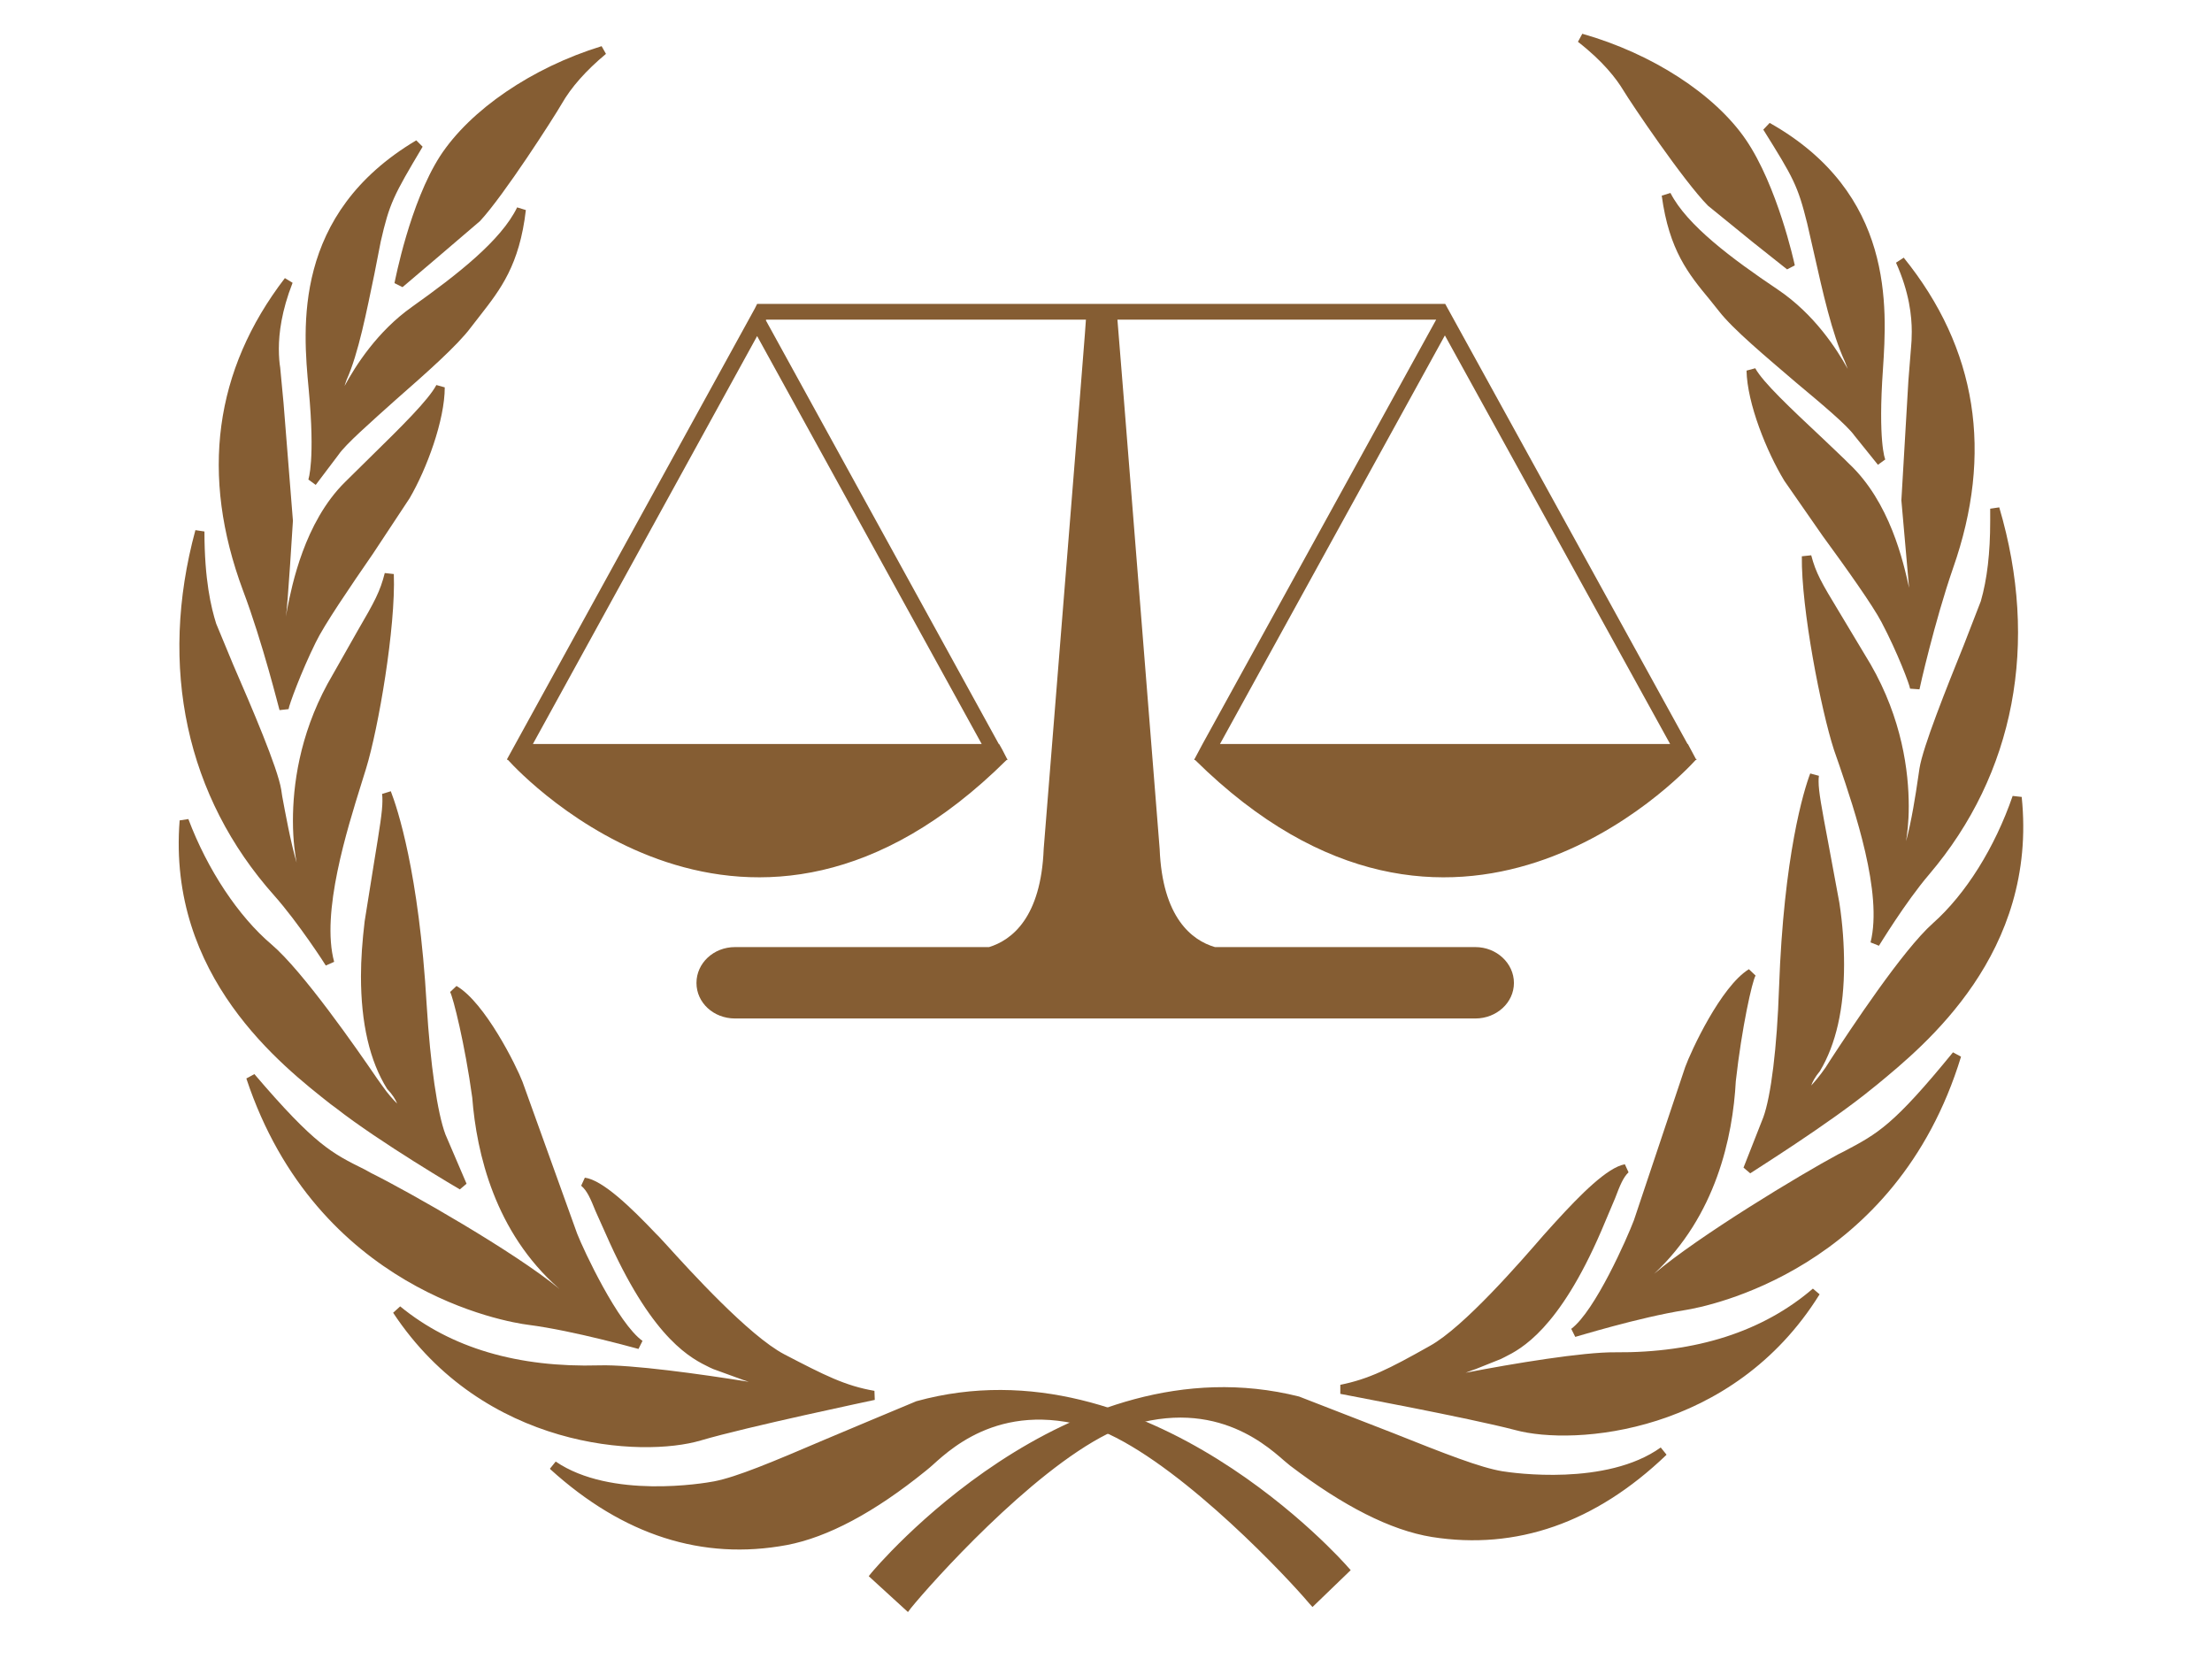 <?xml version="1.0"?><svg width="640" height="480" xmlns="http://www.w3.org/2000/svg">
 <title>law</title>
 <g>
  <title>Layer 1</title>
  <g id="layer1">
   <g id="g2588">
    <path id="path26" fill="#855d33" fill-rule="nonzero" d="m490.876,219.619c0,0 0,0 -0.194,0l-2.327,-4.364l-0.097,0l-70.112,-127.325l-199.085,0l-0.679,1.357l-71.663,130.332l0.193,0l-0.096,0c-0.097,0 -0.097,0 -0.097,0c0,0 0,0.097 0.097,0.194l-0.097,0.097l0.29,0c4.461,4.945 69.821,73.796 144.199,0l0.291,0l-0.097,-0.194c0.097,0 0.097,0 0.097,-0.097l-0.097,0l0,0l0,0l-1.454,-2.812l-0.873,-1.551l-0.097,0l-67.396,-122.574l0.097,-0.193l92.513,0c0,0.582 -0.68,9.6 -12.219,153.12c-0.776,19.879 -9.212,26.377 -15.806,28.413l-73.506,0c-6.206,0 -11.152,4.654 -11.152,10.376c0,5.721 4.945,10.279 11.152,10.279l214.213,0c6.109,0 11.152,-4.558 11.152,-10.279c0,-5.722 -5.043,-10.376 -11.152,-10.376l-75.348,0c-6.691,-1.94 -15.225,-8.534 -16.001,-28.413c-11.443,-143.52 -12.121,-152.539 -12.218,-153.12l92.221,0l-67.59,122.768l0,0l-2.327,4.364l0.097,0l0,0l-0.194,0c0.097,0.097 0.097,0.097 0.097,0.097l-0.097,0.194l0.291,0c74.766,73.796 140.319,4.945 144.78,0l0.291,0l-0.097,-0.097c0.097,-0.097 0.097,-0.194 0.097,-0.194l0,0zm-206.843,-4.364l-129.847,0l64.875,-118.016l64.972,118.016zm68.948,0l65.068,-118.21l65.166,118.21l-130.235,0"/>
    <path id="path28" fill="#855d33" fill-rule="nonzero" d="m388.958,454.197c0,0 -56.826,-65.941 -123.446,-47.516c-30.644,12.51 -48.68,21.334 -58.572,23.273c-9.794,1.745 -32.874,3.588 -46.935,-5.915c25.795,23.564 49.746,25.019 67.396,21.722c17.649,-3.395 35.298,-17.746 39.856,-21.431c4.654,-3.588 21.43,-23.565 54.014,-10.667c23.564,11.054 53.529,43.541 58.571,49.359c9.116,-8.825 9.116,-8.825 9.116,-8.825"/>
    <path id="path30" fill="#855d33" fill-rule="nonzero" d="m265.123,405.419c-0.097,0 -26.376,11.055 -26.376,11.055c-15.419,6.594 -25.601,10.86 -32.098,12.121c-3.006,0.582 -29.964,5.139 -45.868,-5.722l-1.648,2.037c0,0.097 0.097,0.194 0.097,0.194c21.043,19.103 44.025,26.474 68.462,21.916c11.734,-2.23 25.31,-9.406 40.244,-21.527c0.193,-0.097 1.94,-1.649 1.94,-1.649c6.109,-5.527 22.303,-20.267 50.91,-8.922c22.788,10.667 51.977,41.795 57.99,48.972l0.969,1.067l11.055,-10.667l-0.873,-0.97c-0.582,-0.679 -58.086,-66.329 -124.804,-47.905zm-57.893,25.795c6.692,-1.261 16.97,-5.625 32.487,-12.315l26.279,-10.958c62.063,-17.164 115.98,40.535 121.119,46.159c-1.357,1.358 -5.818,5.625 -7.273,6.982c-7.466,-8.533 -35.492,-38.11 -58.086,-48.583c-30.159,-12.024 -47.226,3.491 -53.723,9.407l-1.552,1.454c-14.74,11.831 -27.928,18.91 -39.371,21.043c-20.85,3.976 -40.632,-1.648 -59.056,-15.709c16.388,5.721 36.461,3.006 39.176,2.521"/>
    <path id="path32" fill="#855d33" fill-rule="nonzero" d="m252.808,403.674c0,0 -36.656,7.855 -50.426,11.831c-13.771,4.073 -60.317,4.848 -87.47,-36.462c21.528,17.649 47.905,17.649 58.475,17.261c10.667,-0.29 38.11,3.782 51.589,6.303c-0.29,-2.521 -13.867,-5.527 -17.939,-7.661c-4.073,-2.134 -15.516,-5.528 -29.383,-35.783c-4.655,-9.212 -5.431,-14.351 -8.63,-17.164c5.818,0.873 17.164,13.091 20.655,16.776c3.491,3.685 24.631,28.025 36.656,34.231c12.024,6.303 17.94,9.31 26.474,10.667"/>
    <path id="path34" fill="#855d33" fill-rule="nonzero" d="m168.15,343.066c1.746,1.454 2.715,3.781 4.17,7.369l4.17,9.31c12.897,28.219 23.661,33.358 28.801,35.88l1.066,0.485l7.467,2.715c0.776,0.29 1.843,0.679 2.812,0.97c-13.868,-2.231 -34.135,-5.043 -43.25,-4.752c-23.565,0.679 -42.959,-5.042 -57.602,-17.068l-2.037,1.843c26.182,39.662 72.051,41.99 89.021,36.946c13.479,-3.975 49.941,-11.636 50.33,-11.733l-0.097,-2.618c-8.437,-1.455 -14.352,-4.461 -26.086,-10.57c-10.182,-5.334 -27.443,-24.341 -33.941,-31.517l-2.327,-2.521l-0.873,-0.873c-7.273,-7.661 -15.418,-15.515 -20.558,-16.195l-1.067,2.328zm46.45,53.237l-6.982,-2.521l-1.164,-0.582c-4.558,-2.134 -15.031,-7.273 -27.54,-34.619c0,-0.097 -4.17,-9.213 -4.17,-9.213c-0.776,-2.036 -1.746,-3.006 -2.618,-4.46c5.334,3.103 12.607,10.57 15.709,13.867l0.873,0.873l2.231,2.521c6.594,7.176 24.146,26.571 34.813,32.098c9.116,4.751 14.837,7.661 20.947,9.406c-10.958,2.424 -34.329,7.467 -44.705,10.57c-15.418,4.558 -55.371,2.521 -81.069,-29.576c14.158,9.115 31.71,13.673 52.559,12.994c10.183,-0.291 36.656,3.491 51.202,6.206l1.745,0.387l-0.194,-1.842c0,-0.388 -0.776,-0.679 -1.067,-1.067l0,0c0,0 -0.097,-0.097 -0.097,-0.097c-1.26,-1.551 -4.17,-2.909 -10.473,-4.946"/>
    <path id="path36" fill="#855d33" fill-rule="nonzero" d="m185.12,388.934c0,0 -18.425,-5.043 -32.097,-6.982c-13.771,-1.843 -61.772,-13.965 -80.488,-70.306c18.91,22.013 23.177,23.371 34.231,28.898c11.152,5.528 44.704,24.632 56.341,35.105c3.394,1.94 3.394,1.94 3.394,1.94c0,0 1.164,-1.455 -3.975,-5.819c-4.946,-4.461 -21.916,-19.879 -24.534,-54.401c-2.134,-15.225 -5.528,-29.092 -6.595,-30.934c7.661,4.364 16.679,22.013 18.522,26.958c1.843,5.042 14.255,39.856 15.904,44.025c1.551,4.073 11.637,26.183 19.297,31.517"/>
    <path id="path38" fill="#855d33" fill-rule="nonzero" d="m130.234,287.015c0.873,1.551 4.268,15.031 6.4,30.546c1.261,16.195 6.595,38.983 25.019,55.178c0.097,0 0.097,0 0.097,0.097c-12.801,-10.57 -43.25,-27.928 -54.402,-33.456l-1.745,-0.97c-9.6,-4.752 -14.449,-7.079 -32.001,-27.637l-2.327,1.261c20.364,61.383 75.348,70.499 81.554,71.275c13.479,1.746 31.71,6.982 31.904,6.982l1.163,-2.327c-7.079,-5.042 -16.97,-26.086 -18.909,-31.031l-15.806,-43.928c-1.746,-4.558 -10.861,-22.983 -19.104,-27.735l-1.843,1.745zm37.335,91.349c0.291,-0.291 0.388,-0.679 0.388,-1.164c0,-1.261 -0.873,-3.297 -4.558,-6.4c-17.649,-15.709 -22.885,-37.722 -24.049,-53.529c-1.454,-10.473 -3.588,-20.655 -5.236,-26.571c6.4,6.4 12.994,19.006 14.545,23.177l15.904,44.026c1.066,2.812 9.018,20.267 16.485,28.606c-6.206,-1.551 -18.134,-4.557 -27.928,-5.818c-5.625,-0.776 -54.208,-9.406 -76.027,-61.966c13.188,14.643 18.619,17.843 27.249,22.11l1.842,0.873c11.54,5.819 44.607,24.631 56.05,34.911c0.194,0.194 3.685,2.133 3.685,2.133l0.97,0.582l0.679,-0.97"/>
    <path id="path40" fill="#855d33" fill-rule="nonzero" d="m133.822,342.969c0,0 -23.079,-13.479 -35.783,-23.371c-12.703,-9.988 -48.389,-35.977 -44.704,-82.136c5.527,14.934 14.546,28.51 24.34,36.752c9.794,8.34 27.54,34.522 31.807,40.632c4.17,6.11 7.079,7.758 7.079,7.758c0,0 1.358,-3.006 -3.394,-8.243c-3.491,-5.625 -9.794,-18.813 -6.4,-47.614c4.267,-26.765 5.818,-33.165 5.043,-37.335c3.685,9.406 8.534,29.674 10.376,61.384c1.067,17.939 3.104,31.807 5.431,37.916c2.424,6.012 6.206,14.255 6.206,14.255"/>
    <path id="path42" fill="#855d33" fill-rule="nonzero" d="m110.548,229.705c0.097,0.582 0.097,1.26 0.097,2.036c0,3.007 -0.776,7.758 -2.424,17.843l-2.715,16.97c-0.679,5.722 -1.067,10.958 -1.067,15.904c0,13.577 2.521,24.534 7.564,32.583c1.649,1.745 2.424,3.104 2.909,4.267c-1.164,-1.163 -2.618,-2.715 -4.364,-5.236c0,0 -1.455,-2.036 -1.455,-2.036c-5.818,-8.534 -21.528,-31.128 -30.546,-38.789c-9.6,-8.146 -18.522,-21.625 -24.049,-36.269l-2.521,0.388c-3.588,45.189 29.577,70.984 43.735,82.136l1.455,1.067c12.607,9.891 35.686,23.468 35.88,23.564l1.94,-1.648l-6.109,-14.255c-2.328,-6.206 -4.364,-20.17 -5.431,-37.528c-2.231,-38.402 -8.534,-57.02 -10.376,-61.772l-2.521,0.777zm0.291,20.267c1.067,-6.109 1.649,-9.988 2.036,-13.091c2.618,9.115 6.303,26.182 7.952,54.014c1.067,17.552 3.103,31.807 5.625,38.304c0,0 2.715,6.303 4.461,10.57c-6.886,-4.17 -22.498,-13.77 -32.098,-21.237l-1.455,-1.163c-13.091,-10.28 -42.959,-33.553 -42.959,-73.312c0,-0.484 0,-0.969 0,-1.454c5.721,13.188 13.479,25.116 22.401,32.68c8.825,7.37 24.34,29.867 30.159,38.305l1.358,2.037c4.364,6.206 7.467,8.049 7.564,8.145l1.358,0.777l0.485,-1.455c0.291,-0.387 1.552,-3.975 -3.588,-9.697c-6.4,-10.279 -8.437,-25.988 -6.012,-46.45c0,0 2.715,-16.97 2.715,-16.97"/>
    <path id="path44" fill="#855d33" fill-rule="nonzero" d="m95.421,278.675c0,0 -7.952,-12.413 -15.128,-20.558c-7.176,-7.952 -38.886,-43.832 -22.498,-104.344c0,14.062 1.939,22.014 3.394,27.056c1.649,4.945 17.358,38.692 18.91,47.808c1.552,9.116 4.17,26.279 7.855,28.219c1.358,-0.873 -0.194,-3.879 -0.679,-6.691c-0.582,-2.715 -5.14,-26.183 8.631,-51.687c12.51,-22.401 14.837,-24.534 16.679,-32.292c0.582,14.643 -4.17,43.638 -7.952,55.856c-3.685,12.122 -13.673,40.341 -9.212,56.632"/>
    <path id="path46" fill="#855d33" fill-rule="nonzero" d="m79.323,259.088c6.982,7.855 14.934,20.17 14.934,20.267l2.424,-1.067c-3.879,-14.158 3.782,-38.402 7.855,-51.493l1.358,-4.364c3.588,-11.637 8.631,-41.02 8.049,-56.341l-2.618,-0.291c-1.358,5.334 -2.812,8.049 -7.952,16.873l-8.631,15.225c-8.146,15.031 -9.988,29.479 -9.988,39.565c0,5.915 0.679,9.988 1.067,12.121c-1.745,-5.915 -3.297,-14.545 -4.17,-19.2l-0.291,-1.94c-1.067,-6.4 -8.437,-23.564 -13.867,-36.074l-4.946,-11.928c-1.455,-4.654 -3.394,-12.606 -3.394,-26.668l-2.618,-0.387c-10.764,39.662 -2.618,77.191 22.789,105.701l0,0zm1.94,-1.843c-17.649,-19.686 -26.668,-43.929 -26.668,-70.209c0,-7.37 0.97,-14.837 2.327,-22.401c0.679,7.855 1.939,13.091 3.006,16.582c0,0 5.139,12.219 5.139,12.219c5.043,11.637 12.703,29.382 13.673,35.395c0,0 0.291,2.036 0.291,2.036c2.424,13.674 4.655,25.213 8.34,27.153l0.679,0.29l0.679,-0.387c0.776,-0.485 1.067,-1.358 1.067,-2.231c0,-1.066 -0.291,-2.23 -0.679,-3.394l-0.582,-2.327c-0.388,-1.745 -1.164,-6.206 -1.164,-12.607c0,-9.697 1.842,-23.661 9.794,-38.208l8.534,-15.128c2.424,-4.267 4.073,-7.079 5.237,-9.6c-0.776,15.709 -4.655,37.529 -7.564,47.226l-1.358,4.364c-3.588,11.346 -9.115,28.704 -9.115,42.959c0,1.552 0.388,2.909 0.582,4.364c-3.006,-4.364 -7.661,-10.957 -12.219,-16.097"/>
    <path id="path48" fill="#855d33" fill-rule="nonzero" d="m82.135,205.074c0,0 -4.752,-19.298 -10.57,-34.716c-5.818,-15.516 -16.97,-51.493 11.928,-89.022c-6.109,14.934 -3.685,24.631 -3.685,26.28c0,1.648 3.588,34.813 3.685,43.056c0.097,10.57 -1.842,28.801 -1.842,28.801c0,0 0.679,2.231 2.133,0c0.873,-1.357 2.812,-24.921 16.97,-38.983c13.091,-13.091 23.759,-22.983 26.668,-28.412c0,9.6 -5.528,23.758 -10.086,31.419c-4.461,7.758 -22.983,33.165 -27.249,41.698c-4.17,8.63 -7.952,18.813 -7.952,19.88"/>
    <path id="path50" fill="#855d33" fill-rule="nonzero" d="m70.305,170.842c5.721,15.128 10.473,34.425 10.57,34.619l2.618,-0.291c0.097,-1.066 3.588,-10.667 7.855,-19.297c2.424,-5.042 9.891,-16.001 16.582,-25.698l10.57,-16.001c4.946,-8.436 10.182,-22.594 10.182,-32.097l-2.424,-0.679c-2.328,4.364 -9.891,11.831 -19.589,21.334l-6.885,6.789c-11.734,11.636 -15.322,29.867 -16.679,36.655c0,0 -0.291,1.551 -0.388,2.231c0.485,-2.425 2.036,-27.734 2.036,-27.734l-2.715,-34.038l-0.97,-10.279c-0.194,-1.164 -0.388,-3.007 -0.388,-5.431c0,-4.461 0.776,-10.957 3.976,-19.103l-2.23,-1.358c-20.461,26.668 -24.534,57.02 -12.122,90.379zm2.521,-0.97c-4.558,-12.218 -6.885,-24.049 -6.885,-35.395c0,-15.904 4.752,-30.837 13.673,-44.898c-1.067,4.461 -1.552,8.436 -1.552,11.346c0,2.521 0.194,4.461 0.291,5.722c0.194,0.97 0.97,10.279 0.97,10.279l2.812,33.747c0,0 -1.842,28.607 -1.842,28.607c0.194,0.873 0.679,2.327 2.036,2.424c0.97,0.194 1.843,-0.388 2.521,-1.551c0,0 0.873,-3.491 0.873,-3.491c1.358,-6.595 4.752,-24.146 15.904,-35.202c0,0 6.982,-6.885 6.982,-6.885c7.952,-7.855 13.383,-13.479 16.874,-18.037c-1.261,9.116 -5.722,20.268 -9.31,26.377l-10.473,15.806c-6.691,9.697 -14.255,20.752 -16.776,25.892c-2.521,5.139 -5.043,11.346 -6.594,15.709c-1.842,-6.595 -5.333,-19.492 -9.503,-30.45"/>
    <path id="path52" fill="#855d33" fill-rule="nonzero" d="m90.475,139.326c0,0 2.134,-5.333 0.194,-26.862c-2.036,-21.528 -2.909,-50.911 30.45,-70.693c-8.34,13.964 -9.698,16.389 -12.219,27.831c-2.521,11.346 -5.334,29.577 -9.891,39.855c-1.842,5.043 -3.006,9.019 -2.133,9.504c0.776,0.485 1.164,-0.388 1.746,-2.134c0.776,-1.745 7.564,-17.164 21.334,-26.958c13.77,-9.794 26.182,-19.589 30.837,-29.286c-2.037,17.94 -8.825,24.34 -15.612,33.359c-7.37,9.794 -33.844,30.256 -38.305,36.946c-4.558,6.595 -6.4,8.437 -6.4,8.437"/>
    <path id="path54" fill="#855d33" fill-rule="nonzero" d="m89.311,112.561c1.94,20.656 -0.097,26.182 -0.097,26.182l2.133,1.552l6.594,-8.727c2.036,-3.006 9.212,-9.31 16.679,-16.001c8.728,-7.661 17.746,-15.613 21.625,-20.85c0,0 2.714,-3.491 2.714,-3.491c5.819,-7.466 11.347,-14.546 13.189,-30.449l-2.522,-0.776c-4.654,9.6 -17.358,19.491 -30.449,28.801c-9.988,7.079 -16.291,16.97 -19.492,22.885c0.194,-0.679 0.291,-0.873 0.582,-1.745c3.491,-7.758 5.818,-19.976 8.049,-30.643l1.842,-9.407c2.521,-11.055 3.685,-13.285 12.121,-27.443l-1.842,-1.843c-35.88,21.334 -32.777,54.305 -31.128,71.954zm3.491,15.612c0,-3.975 -0.194,-9.115 -0.873,-15.806c-0.388,-4.17 -0.776,-9.212 -0.776,-14.74c0,-15.709 4.655,-35.201 25.213,-50.329c-5.14,8.728 -6.691,12.51 -8.728,22.013l-2.036,9.406c-2.037,10.57 -4.461,22.595 -7.855,30.256c-1.842,4.946 -2.521,7.661 -2.521,9.213c0,1.066 0.388,1.551 0.97,1.939l0.485,0.291l1.164,-0.097c1.067,-0.387 1.552,-1.551 2.036,-3.103c0.679,-1.551 7.564,-16.776 20.849,-26.28c10.958,-7.758 21.334,-16 27.54,-24.146c-2.231,10.57 -6.497,16.485 -11.443,22.886l-2.715,3.394c-3.782,5.042 -12.994,13.285 -21.237,20.558c-7.952,7.079 -14.934,13.188 -17.164,16.485c0,0 -1.552,2.134 -3.103,4.17c0.097,-1.648 0.194,-3.491 0.194,-6.109"/>
    <path id="path56" fill="#855d33" fill-rule="nonzero" d="m115.397,82.208c0,0 4.364,-22.788 13.091,-36.268c8.727,-13.479 26.862,-25.407 45.965,-31.322c-6.691,5.624 -10.763,10.667 -13.091,14.74c-2.327,3.976 -16.776,26.571 -23.37,33.747c-6.789,7.176 -17.649,13.673 -22.595,19.103"/>
    <path id="path58" fill="#855d33" fill-rule="nonzero" d="m127.325,45.165c-8.728,13.576 -12.995,35.88 -13.189,36.753l2.327,1.163l9.697,-8.242l12.704,-10.861c6.885,-7.37 21.43,-30.062 23.661,-33.941c2.715,-4.752 6.982,-9.6 12.8,-14.449l-1.26,-2.23c-20.17,6.206 -38.013,18.425 -46.741,31.807zm2.327,1.455c7.37,-11.443 22.11,-21.819 38.983,-28.316c-3.394,3.491 -6.4,6.982 -8.436,10.376c-2.231,3.782 -16.583,26.28 -23.274,33.553c0,0 -16.389,13.867 -19.395,16.388c1.649,-6.982 5.721,-22.11 12.122,-32.001"/>
    <path id="path60" fill="#855d33" fill-rule="nonzero" d="m253.195,455.942c0,0 55.178,-67.396 122.186,-50.62c31.031,11.734 49.166,20.074 59.154,21.625c9.891,1.649 32.873,2.909 46.741,-7.079c-25.213,24.243 -49.166,26.376 -66.815,23.467c-17.746,-2.909 -35.685,-16.776 -40.34,-20.364c-4.655,-3.588 -22.11,-22.983 -54.208,-9.309c-23.467,11.637 -52.56,44.801 -57.408,50.813c-9.31,-8.533 -9.31,-8.533 -9.31,-8.533"/>
    <path id="path62" fill="#855d33" fill-rule="nonzero" d="m252.129,455.069l-0.776,0.97l11.346,10.376l0.873,-1.163c5.915,-7.273 34.425,-39.177 56.923,-50.426c28.219,-12.025 44.802,2.327 51.008,7.758l1.745,1.454c15.418,11.734 29.092,18.716 41.019,20.655c24.438,3.878 47.323,-4.073 67.785,-23.661c0.097,-0.097 0.097,-0.097 0.097,-0.194l-1.648,-2.037c-15.71,11.249 -42.765,7.37 -45.772,6.885c-6.497,-1.067 -16.582,-5.042 -31.904,-11.152l-26.958,-10.473c-67.202,-16.873 -123.156,50.329 -123.737,51.007zm122.962,-48.486l26.765,10.473c15.515,6.109 25.697,10.183 32.486,11.249c2.521,0.388 21.625,3.007 37.528,-2.424c-17.649,13.771 -36.752,19.394 -57.214,16.098c-11.346,-1.843 -24.728,-8.534 -39.565,-19.977c-0.194,-0.096 -1.843,-1.454 -1.843,-1.454c-6.595,-5.721 -24.049,-20.849 -53.917,-8.049c-22.207,10.958 -49.65,41.214 -56.923,50.039c-1.454,-1.261 -6.012,-5.528 -7.37,-6.692c4.946,-5.818 57.409,-64.874 120.053,-49.262"/>
    <path id="path64" fill="#855d33" fill-rule="nonzero" d="m388.085,402.025c0,0 36.849,6.788 50.62,10.473c13.867,3.685 60.511,3.297 86.694,-38.692c-21.14,18.231 -47.614,18.91 -58.184,18.813c-10.57,-0.097 -38.013,4.654 -51.299,7.564c0.193,-2.618 13.673,-5.915 17.746,-8.146c3.975,-2.23 15.321,-5.915 28.412,-36.558c4.558,-9.31 5.14,-14.546 8.34,-17.359c-5.818,1.067 -16.873,13.577 -20.267,17.262c-3.491,3.878 -24.049,28.703 -35.88,35.201c-11.83,6.691 -17.745,9.697 -26.182,11.443"/>
    <path id="path66" fill="#855d33" fill-rule="nonzero" d="m450.148,353.442l-0.97,1.067l-2.618,2.909c-6.303,7.273 -22.983,26.571 -32.874,32.001c-12.024,6.789 -17.746,9.6 -25.892,11.249l0,2.618c0.291,0.097 36.947,6.885 50.62,10.473c17.067,4.654 62.935,1.163 88.052,-39.274l-1.94,-1.648c-14.449,12.413 -33.747,18.619 -57.214,18.425c-9.213,-0.097 -29.286,3.201 -43.251,5.915c0.97,-0.387 2.037,-0.776 2.909,-1.066l7.273,-2.909l1.164,-0.582c4.654,-2.328 15.612,-7.952 27.928,-36.559l3.976,-9.406c1.357,-3.588 2.327,-6.013 3.878,-7.467l-1.067,-2.327c-5.042,0.873 -12.897,8.825 -19.976,16.582zm-35.201,38.402c10.279,-5.819 26.667,-24.632 33.65,-32.681l2.521,-2.811l1.067,-1.164c3.006,-3.297 9.988,-10.764 15.128,-14.061c-0.777,1.454 -1.746,2.521 -2.522,4.558l-3.878,9.212c-11.928,27.832 -22.304,33.068 -26.765,35.395l-1.164,0.582c0,0 -6.885,2.715 -6.885,2.715c-6.303,2.23 -9.116,3.684 -10.376,5.236c0,0 -0.097,0.096 -0.097,0.096l0,0c-0.291,0.388 -0.97,0.776 -1.067,1.164l-0.097,1.843l1.745,-0.484c12.413,-2.715 40.147,-7.564 51.008,-7.467c20.849,0.097 38.304,-4.848 52.268,-14.449c-25.019,32.874 -64.875,35.88 -80.391,31.711c-10.376,-2.812 -33.94,-7.37 -44.995,-9.407c5.916,-1.94 11.54,-4.848 20.85,-9.988zm48.389,-35.783l0,0"/>
    <path id="path68" fill="#855d33" fill-rule="nonzero" d="m455.481,385.54c0,0 18.134,-5.625 31.807,-7.758c13.77,-2.23 61.481,-15.612 78.742,-72.439c-18.328,22.498 -22.498,23.952 -33.455,29.868c-10.958,5.721 -44.123,25.601 -55.565,36.364c-3.395,2.037 -3.395,2.037 -3.395,2.037c0,0 -0.97,-1.357 3.879,-5.818c4.946,-4.558 21.528,-20.461 23.371,-55.081c1.745,-15.225 4.848,-29.092 5.915,-31.128c-7.563,4.655 -16.195,22.594 -17.94,27.54c-1.746,5.042 -13.382,40.147 -14.837,44.317c-1.551,4.17 -11.055,26.474 -18.522,32.098"/>
    <path id="path70" fill="#855d33" fill-rule="nonzero" d="m487.579,308.737l-14.837,44.317c-1.939,5.139 -11.249,26.28 -18.134,31.42l1.164,2.327c0.193,0 18.328,-5.625 31.807,-7.758c6.109,-0.97 60.899,-11.443 79.808,-73.311l-2.327,-1.261c-17.261,21.14 -21.721,23.468 -31.419,28.607l-1.745,0.873c-10.861,5.818 -40.438,23.661 -53.335,34.619c17.94,-16.776 22.788,-39.565 23.661,-55.759c1.746,-15.613 4.752,-28.995 5.722,-30.547l-1.94,-1.843c-8.146,5.043 -16.776,23.758 -18.425,28.316zm-12.316,45.189c0,0 14.837,-44.317 14.837,-44.317c1.454,-4.267 7.758,-16.97 13.964,-23.564c-1.454,5.915 -3.297,15.904 -4.558,26.474c-1.26,22.983 -8.922,41.214 -22.885,54.305c-3.394,3.103 -4.364,5.139 -4.364,6.4c0,0.484 0.097,0.969 0.387,1.26l0.679,0.873l4.364,-2.618c11.346,-10.57 44.025,-30.256 55.468,-36.365l1.648,-0.873c8.631,-4.558 13.965,-7.855 26.862,-22.983c-20.461,53.141 -68.851,62.936 -74.572,63.905c-9.697,1.551 -21.527,4.751 -27.734,6.594c7.272,-8.436 14.643,-25.601 15.904,-29.092"/>
    <path id="path72" fill="#855d33" fill-rule="nonzero" d="m505.616,338.314c0,0 22.692,-14.158 35.201,-24.437c12.413,-10.183 47.517,-37.044 42.765,-83.107c-5.236,15.031 -13.867,28.801 -23.467,37.335c-9.6,8.534 -26.668,35.201 -30.741,41.407c-4.17,6.207 -6.982,7.953 -6.982,7.953c0,0 -1.454,-3.007 3.201,-8.437c3.297,-5.528 9.406,-19.006 5.236,-47.614c-4.849,-26.765 -6.497,-33.068 -5.915,-37.141c-3.395,9.406 -7.758,29.673 -8.825,61.48c-0.582,18.037 -2.424,31.904 -4.654,38.013c-2.231,6.206 -5.819,14.546 -5.819,14.546"/>
    <path id="path74" fill="#855d33" fill-rule="nonzero" d="m514.732,285.754c-0.582,17.359 -2.327,31.42 -4.558,37.529l-5.721,14.546l1.939,1.648c0.194,-0.194 22.886,-14.352 35.299,-24.535l1.454,-1.163c13.867,-11.443 46.45,-38.013 41.796,-83.203l-2.618,-0.291c-5.14,14.934 -13.576,28.413 -23.08,36.849c-8.825,7.855 -23.952,30.838 -29.674,39.566l-1.357,2.133c-1.745,2.521 -3.104,4.073 -4.17,5.236c0.388,-1.066 1.067,-2.424 2.522,-4.17c4.654,-7.758 6.982,-18.134 6.982,-30.74c0,-5.625 -0.388,-11.637 -1.358,-17.94c0,-0.097 -3.2,-17.261 -3.2,-17.261c-1.94,-10.28 -2.812,-14.935 -2.812,-17.843c0,-0.582 0,-1.164 0.097,-1.648l-2.521,-0.679c-1.843,4.849 -7.661,23.662 -9.019,61.966zm-2.037,38.499c2.328,-6.4 4.171,-20.753 4.752,-38.402c0.97,-27.831 4.267,-44.898 6.691,-54.111c0.388,3.007 1.067,6.886 2.231,12.704l3.2,17.165c0.873,6.303 1.358,12.218 1.358,17.649c0,12.024 -2.231,21.916 -6.497,29.092c-2.909,3.394 -3.588,6.109 -3.588,7.758c0,1.067 0.291,1.745 0.388,1.843l0.582,1.454l1.261,-0.776c0.193,-0.097 3.2,-2.037 7.369,-8.339l1.455,-2.134c5.624,-8.63 20.558,-31.419 29.189,-38.983c8.63,-7.758 16.097,-19.879 21.43,-33.164c0.097,1.066 0.194,2.23 0.194,3.297c0,38.595 -28.606,62.063 -41.31,72.439l-1.454,1.164c-9.407,7.758 -24.729,17.746 -31.517,22.11c1.648,-4.17 4.267,-10.764 4.267,-10.764"/>
    <path id="path76" fill="#855d33" fill-rule="nonzero" d="m542.466,272.954c0,0 7.661,-12.607 14.643,-20.85c6.982,-8.145 37.916,-44.898 20.073,-104.924c0.291,14.061 -1.357,22.11 -2.812,27.152c-1.455,4.946 -16.292,39.08 -17.649,48.196c-1.455,9.212 -3.685,26.376 -7.37,28.413c-1.261,-0.776 0.291,-3.879 0.679,-6.595c0.485,-2.812 4.461,-26.474 -9.891,-51.493c-12.994,-22.013 -15.418,-24.243 -17.358,-31.904c-0.291,14.643 5.237,43.541 9.116,55.566c4.073,12.121 14.74,40.049 10.57,56.438"/>
    <path id="path78" fill="#855d33" fill-rule="nonzero" d="m575.825,147.18c0,1.164 0,2.424 0,3.588c0,9.212 -0.873,16.776 -2.715,23.177l-4.848,12.51c-5.043,12.509 -11.928,29.673 -12.898,35.88l-0.388,2.618c-0.679,4.752 -1.939,12.801 -3.491,18.425c0.291,-1.94 0.777,-5.236 0.777,-10.085c0,-10.086 -1.94,-25.31 -11.055,-41.117c0,0 -9.019,-15.031 -9.019,-15.031c-5.237,-8.63 -6.788,-11.346 -8.146,-16.485l-2.714,0.29c-0.194,15.128 5.527,44.414 9.309,56.051l1.551,4.461c4.364,12.897 12.607,36.946 9.019,51.202l2.424,0.97c0.097,-0.097 7.661,-12.607 14.546,-20.656c24.728,-29.092 31.904,-66.814 20.267,-106.185l-2.618,0.388zm-25.795,104.924c3.685,-2.036 5.625,-13.382 7.564,-26.764l0.387,-2.522c0.97,-6.012 8.049,-23.661 12.704,-35.395l4.945,-12.703c0.97,-3.394 1.94,-9.31 2.424,-17.262c1.94,8.631 3.104,17.165 3.104,25.504c0,25.213 -8.437,48.777 -25.019,68.269c-4.364,5.139 -8.825,11.734 -11.734,16.195c0.097,-1.067 0.388,-1.94 0.388,-3.006c0,-14.352 -6.109,-32.292 -10.086,-43.832l-1.551,-4.461c-3.103,-9.697 -7.37,-31.225 -8.533,-46.838c1.26,2.424 2.812,5.139 5.333,9.213l9.019,15.03c8.727,15.322 10.57,29.965 10.57,39.663c0,5.431 -0.582,9.406 -0.776,10.86c-0.097,0 -0.679,2.522 -0.679,2.522c-0.193,1.163 -0.582,2.23 -0.582,3.2c0,0.97 0.291,1.843 1.164,2.327l0.679,0.388l0.679,-0.388"/>
    <path id="path80" fill="#855d33" fill-rule="nonzero" d="m554.006,199.158c0,0 4.364,-19.492 9.794,-35.104c5.43,-15.613 15.709,-51.784 -13.965,-88.633c6.401,14.74 4.268,24.534 4.364,26.182c0,1.649 -2.909,34.911 -2.715,43.154c0.097,10.57 2.522,28.704 2.522,28.704c0,0 -0.68,2.231 -2.134,0.097c-0.97,-1.454 -3.394,-24.922 -17.843,-38.595c-13.479,-12.704 -24.34,-22.304 -27.346,-27.735c0.194,9.697 6.109,23.564 10.764,31.226c4.655,7.563 23.758,32.583 28.219,41.019c4.364,8.437 8.34,18.523 8.34,19.686"/>
    <path id="path82" fill="#855d33" fill-rule="nonzero" d="m548.575,76.002c3.878,8.631 4.558,15.516 4.558,19.977c0,1.94 -0.097,3.394 -0.194,4.364l-0.776,9.697l-2.037,34.716c0,0 1.551,17.649 2.231,25.31c-1.649,-7.467 -5.528,-24.825 -17.456,-35.977c0,-0.097 -7.37,-7.079 -7.37,-7.079c-9.697,-9.116 -17.358,-16.292 -19.685,-20.461l-2.521,0.679c0.193,9.503 5.818,23.467 10.957,31.904l11.055,15.904c6.885,9.406 14.546,20.17 17.067,25.019c4.558,8.63 8.146,18.134 8.243,19.2l2.715,0.194c0,-0.194 4.364,-19.589 9.697,-35.008c11.734,-33.358 6.982,-63.614 -14.255,-89.894l-2.23,1.455zm4.751,99.786c1.358,-0.194 1.842,-1.649 1.94,-1.94c0,0 0,0 0,0c0,-1.067 -2.521,-29.092 -2.521,-29.092l2.134,-34.425l0.582,-8.728c0.097,-1.454 0.291,-3.297 0.291,-5.527c0,-3.201 -0.679,-7.661 -1.94,-12.51c9.697,14.352 14.837,29.867 14.837,46.547c0,10.764 -2.037,21.916 -6.109,33.455c-3.879,11.152 -7.176,24.146 -8.727,30.741c-1.648,-4.268 -4.267,-10.377 -6.982,-15.516c-2.715,-5.042 -10.473,-15.806 -17.262,-25.31l-10.957,-15.806c-4.267,-6.886 -8.631,-17.456 -10.086,-26.086c3.588,4.364 9.116,9.794 17.165,17.455l7.466,6.886c11.346,10.763 15.031,27.637 16.582,34.813l0.97,3.491c0.776,1.164 1.649,1.648 2.618,1.552"/>
    <path id="path84" fill="#855d33" fill-rule="nonzero" d="m544.212,133.507c0,0 -2.231,-5.236 -0.776,-26.764c1.454,-21.625 1.648,-51.008 -32.098,-70.015c8.63,13.867 9.988,16.291 12.8,27.637c2.812,11.249 6.109,29.383 10.861,39.565c1.94,5.042 3.297,8.922 2.424,9.406c-0.873,0.582 -1.26,-0.387 -1.939,-2.037c-0.679,-1.745 -7.953,-16.97 -21.819,-26.376c-14.061,-9.503 -26.668,-19.007 -31.516,-28.51c2.327,17.843 9.309,24.049 16.291,32.874c7.564,9.6 34.522,29.383 39.177,35.88c4.752,6.594 6.595,8.339 6.595,8.339"/>
    <path id="path86" fill="#855d33" fill-rule="nonzero" d="m510.174,37.504c8.727,13.964 9.988,16.194 12.704,27.152l2.037,8.922c2.424,10.764 5.139,22.982 8.825,30.934c0.193,0.485 0.581,1.454 0.873,2.231c-3.104,-5.625 -9.601,-15.807 -20.268,-22.983c-13.285,-8.922 -26.279,-18.619 -31.031,-27.929l-2.521,0.776c2.134,15.807 7.759,22.692 13.868,30.061l2.715,3.394c4.073,5.236 13.382,12.995 22.206,20.558c7.661,6.4 14.837,12.413 16.97,15.419l6.789,8.436l2.133,-1.551c-0.097,0 -2.133,-5.431 -0.679,-26.086c1.164,-17.842 3.394,-50.91 -32.777,-71.275l-1.843,1.939zm27.929,76.9c0.582,-0.291 0.873,-0.873 0.873,-1.745c0,-1.551 -0.873,-4.267 -2.715,-9.213c-3.588,-7.661 -6.401,-20.364 -8.728,-30.449l-2.133,-9.018c-2.327,-9.503 -3.976,-13.188 -9.213,-21.916c21.334,14.74 26.377,33.941 26.377,52.656c0,4.073 -0.194,8.049 -0.388,11.928c-0.388,5.431 -0.484,9.794 -0.484,13.285c0,3.878 0.096,6.497 0.387,8.63c-1.648,-2.037 -3.297,-4.073 -3.297,-4.073c-2.328,-3.201 -9.31,-9.116 -17.455,-15.904c-8.437,-7.079 -17.94,-15.128 -21.916,-20.074l-2.715,-3.491c-5.042,-6.206 -9.406,-11.928 -11.927,-22.401c5.915,7.467 15.515,14.934 28.122,23.37c14.352,9.794 21.334,25.698 21.431,25.795c0.582,1.551 0.97,2.618 2.037,2.909l0.582,0.29l1.164,-0.582"/>
    <path id="path88" fill="#855d33" fill-rule="nonzero" d="m517.931,77.069c0,0 -4.848,-22.595 -13.964,-35.88c-8.922,-13.285 -27.346,-24.728 -46.547,-30.159c6.788,5.431 10.957,10.376 13.382,14.352c2.424,3.976 17.455,26.183 24.243,33.165c6.885,7.079 17.94,13.188 22.885,18.522"/>
    <path id="path90" fill="#855d33" fill-rule="nonzero" d="m456.548,12.097c7.369,5.721 11.152,10.764 13.091,13.964c2.327,3.879 17.455,26.28 24.534,33.456c0,0 12.995,10.57 12.995,10.57l9.891,7.855l2.231,-1.164c-0.194,-0.97 -5.042,-22.983 -14.158,-36.365c-9.019,-13.188 -27.152,-24.922 -47.323,-30.643l-1.26,2.327l0,0zm52.171,55.856l-12.704,-10.376c-6.788,-6.885 -21.819,-29.286 -24.049,-32.874c-2.036,-3.297 -5.139,-6.691 -8.727,-10.182c17.067,6.109 32.001,16.098 39.662,27.443c6.594,9.697 11.055,24.631 12.801,31.613c-2.909,-2.424 -6.982,-5.624 -6.982,-5.624"/>
   </g>
  </g>
 </g>
</svg>